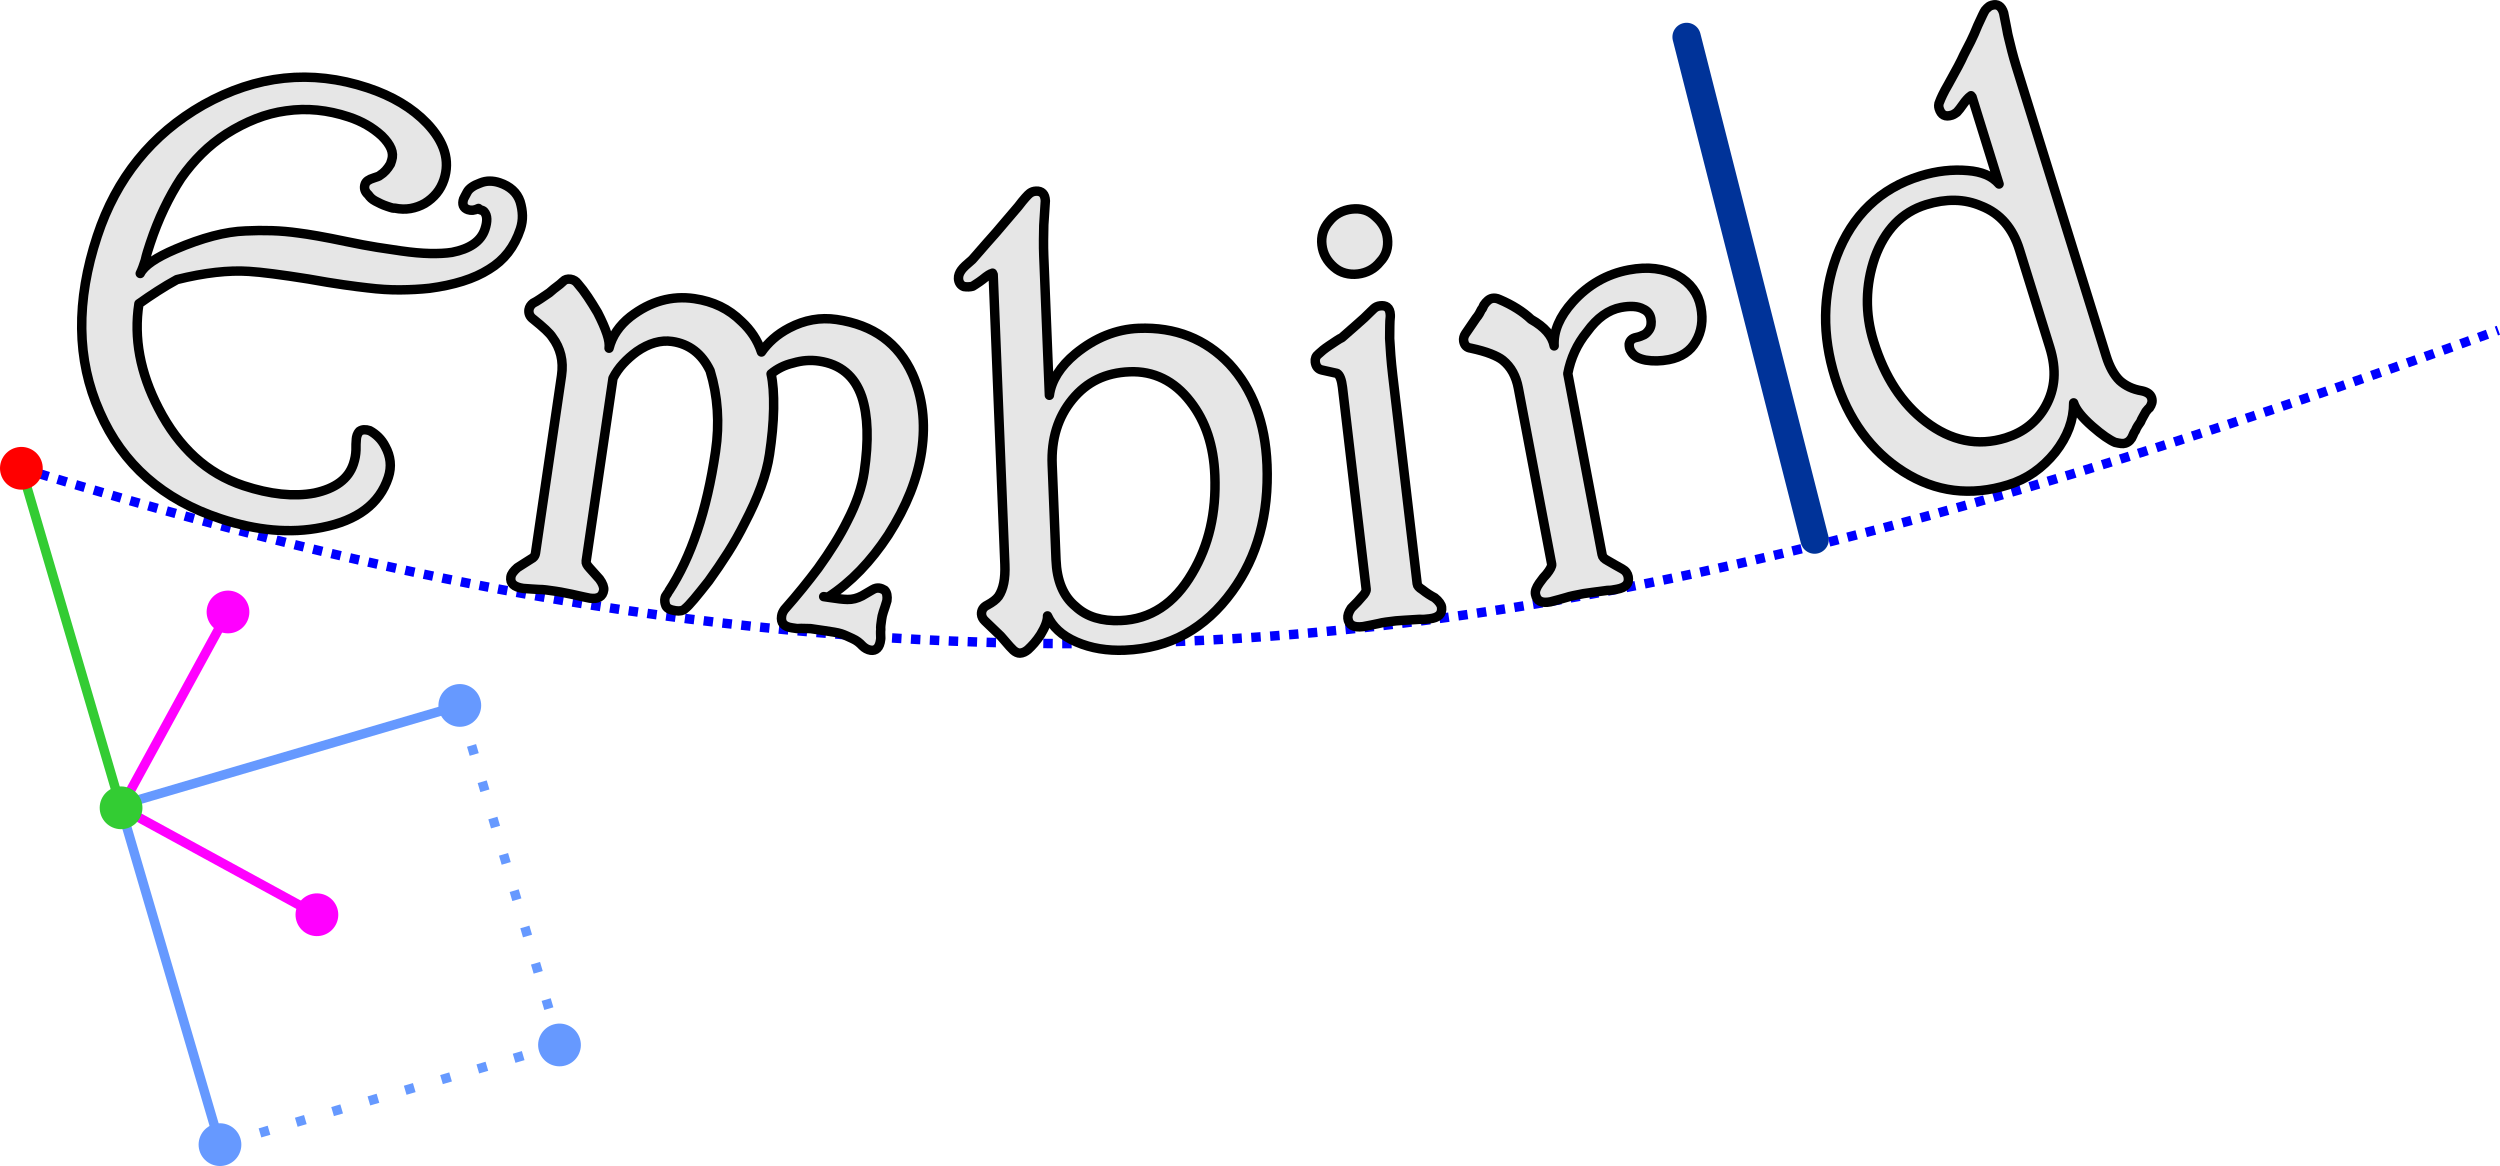 <?xml version="1.0" encoding="UTF-8"?>
<!DOCTYPE svg PUBLIC "-//W3C//DTD SVG 1.1//EN" "http://www.w3.org/Graphics/SVG/1.1/DTD/svg11.dtd">
<!-- Creator: CorelDRAW X6 -->
<svg xmlns="http://www.w3.org/2000/svg" xml:space="preserve" width="186.465mm" height="86.969mm" version="1.1" style="shape-rendering:geometricPrecision; text-rendering:geometricPrecision; image-rendering:optimizeQuality; fill-rule:evenodd; clip-rule:evenodd"
viewBox="0 0 14814999 6909872"
 xmlns:xlink="http://www.w3.org/1999/xlink">
 <defs>
  <style type="text/css">
   <![CDATA[
    .str1 {stroke:black;stroke-width:56061.4;stroke-linejoin:round}
    .str4 {stroke:#33CC33;stroke-width:56061.4}
    .str5 {stroke:#6699FF;stroke-width:56061.4}
    .str3 {stroke:fuchsia;stroke-width:56061.4}
    .str2 {stroke:#003399;stroke-width:168176;stroke-linecap:round;stroke-linejoin:round}
    .str0 {stroke:blue;stroke-width:56061.4;stroke-dasharray:56061.353 56061.353}
    .str6 {stroke:#6699FF;stroke-width:56061.4;stroke-dasharray:56061.353 168184.059}
    .fil0 {fill:none}
    .fil3 {fill:#33CC33}
    .fil4 {fill:#6699FF}
    .fil1 {fill:#E6E6E6}
    .fil2 {fill:red}
    .fil5 {fill:fuchsia}
   ]]>
  </style>
 </defs>
 <g id="Layer_x0020_1">
  <path class="fil0 str0" d="M126662 2775116c1699392,522310 3521505,963856 5722374,1031470 2783769,85522 5385171,-551906 8956389,-1849286"/>
  <path class="fil1 str1" d="M3083716 1356898c-17615,53368 -41887,99863 -72738,139470 -30867,39631 -68511,72794 -112885,99530 -45065,28515 -97114,52001 -156139,70442 -59041,18465 -124748,32480 -197152,42078 -55021,5792 -112854,8907 -173499,9383 -60662,461 -125042,-3496 -193140,-11926 -36246,-3901 -83631,-10011 -142156,-18298 -58524,-8295 -127870,-19672 -208053,-34133 -161447,-25647 -278964,-40759 -352545,-45280 -60002,-4028 -125709,-1994 -197097,6038 -71396,8025 -148035,22231 -229934,42618 -38558,21007 -76655,43667 -114331,67955 -37660,24273 -74574,49308 -110724,75066 -31487,202984 7063,409361 115627,619074 60145,116747 132105,213448 215863,290119 83766,76631 179935,132955 288514,168891 78451,25917 152810,42562 223070,49959 70244,7389 135942,5387 197097,-6038 61742,-13197 111972,-34156 150673,-62870 38701,-28714 65453,-65325 80223,-109834 4696,-14174 8247,-27983 10710,-41418 2455,-13435 3941,-26926 4473,-40497 -79,-11973 -16,-23637 215,-34999 215,-11385 882,-21873 2002,-31455 238,-3194 691,-6475 1327,-9804 1557,-8192 4449,-16049 8621,-23550 2479,-4322 5442,-8247 8899,-11783 15390,-10726 35571,-11958 60487,-3726 18600,9995 35777,22763 51572,38256 15787,15501 29135,33918 40052,55227 16168,29048 25893,58914 29167,89662 3273,30708 -334,62124 -10861,94222 -51779,156759 -183200,255621 -394312,296555 -93054,18576 -189509,23446 -289333,14595 -99824,-8851 -203151,-30955 -310030,-66342 -171044,-56403 -316283,-137150 -435707,-242178 -119416,-105067 -212884,-234868 -280370,-389466 -69163,-155305 -104813,-320049 -106990,-494215 -2161,-174191 28571,-357486 92220,-549943 56403,-171036 136832,-321328 241264,-450835 104424,-129507 233327,-238094 386669,-325745 157522,-88351 317379,-141099 479541,-158261 162170,-17154 326961,1851 494366,57062 73120,24145 139224,53876 198265,89193 59057,35308 110645,76059 154741,122245 51270,54385 85339,109254 102207,164640 16860,55386 15922,111543 -2797,168494 -10059,30255 -24686,57039 -43818,80366 -19140,23303 -42388,43301 -69679,59970 -26632,15072 -54830,25186 -84608,30335 -29779,5141 -61265,4282 -94492,-2542 -4052,540 -8104,365 -12172,-572 -4060,-930 -8700,-2304 -13952,-4116 -3647,-1216 -7055,-2344 -10233,-3393 -3186,-1049 -5705,-1891 -7572,-2495 -14087,-4727 -26593,-9685 -37565,-14873 -10964,-5180 -21404,-10456 -31336,-15795 -9955,-5260 -18282,-10972 -24956,-17138 -6690,-6158 -12625,-13070 -17845,-20713 -10607,-9502 -17352,-19474 -20252,-29898 -2900,-10432 -2535,-20999 1112,-31741 2813,-8772 8382,-16153 16701,-22159 8311,-5967 20117,-11290 35412,-15970 8946,-2884 16550,-5466 22827,-7762 6269,-2296 10901,-4870 13928,-7747 12331,-7699 23470,-17027 33449,-27991 9955,-10948 19307,-23836 28062,-38638 1136,-3408 1812,-5506 2058,-6229 246,-723 350,-1033 294,-890 1152,-3496 2074,-6308 2797,-8470 699,-2145 1359,-4092 1915,-5784 7604,-23009 6428,-46448 -3480,-70291 -9908,-23851 -28269,-49014 -55084,-75479 -27196,-24789 -56943,-46471 -89169,-65024 -32234,-18560 -67884,-34276 -106927,-47171 -62251,-20658 -124191,-34029 -185822,-40131 -61631,-6110 -123532,-4656 -185703,4370 -59947,8033 -119432,23621 -178441,46773 -59009,23152 -117279,52971 -174771,89487 -52653,34077 -101293,73151 -145922,117287 -44620,44144 -85530,92697 -122698,145707 -36143,55330 -69600,115253 -100372,179744 -30772,64499 -58254,133305 -82487,206400 -5927,17710 -11433,34832 -16470,51374 -5045,16518 -9359,33052 -12911,49586 -4600,14190 -9216,27665 -13833,40378 -4616,12720 -9812,24996 -15620,36834 11870,-23740 35380,-47592 70545,-71523 35158,-23955 81518,-48172 139073,-72635 78244,-33505 151992,-59375 221242,-77585 69250,-18218 133837,-28333 193776,-30367 52065,-2638 103939,-3138 155583,-1470 51644,1676 103820,6205 156521,13650 28595,3424 66986,9359 115158,17781 48180,8422 105560,19617 172141,33640 66374,13856 126249,25067 179577,33616 53328,8549 100713,15644 142148,21261 63983,9185 120910,14325 170758,15398 49864,1057 93420,-1168 130651,-6738 52851,-10210 95668,-26688 128458,-49435 32782,-22771 55116,-51946 66946,-87540 7755,-23208 11338,-43595 10805,-61130 -556,-17551 -5824,-31971 -15835,-43270 -1287,-2312 -4354,-4481 -9208,-6491 -4855,-2002 -10893,-4171 -18099,-6467 -3432,-1049 -5466,-1875 -6086,-2503 -620,-628 -564,-1748 143,-3424 -11838,5895 -22842,9336 -33052,10329 -10218,1001 -19752,-32 -28635,-3043 -14214,-4775 -23478,-12609 -27792,-23494 -4322,-10885 -3790,-24384 1518,-40505 1176,-3329 3544,-7961 7079,-13944 3536,-5991 8255,-14802 14174,-26450 5331,-10186 14444,-19839 27347,-28992 12911,-9161 29445,-17368 49634,-24606 18417,-7667 37287,-11489 56618,-11425 19331,56 38828,3353 58477,9916 30438,10059 55982,24424 76655,43103 20673,18687 35563,41387 44692,68114 8509,28317 13086,55839 13721,82574 644,26736 -3385,53392 -12069,79976l-95 -103z"/>
  <path class="fil1 str1" d="M5461819 2672703c-11981,81605 -34458,163790 -67455,246579 -32988,82789 -76576,166611 -130746,251505 -51088,77839 -106164,147511 -165268,208991 -59120,61504 -123174,114681 -192171,159540 -25997,-3806 -33410,-4894 -22270,-3265 3798,548 9201,1351 16240,2384 7039,1033 15231,2233 24582,3615 18385,2773 35436,5125 51111,7008 15668,1899 30994,3043 45947,3408 15040,294 29675,-1343 43858,-4950 14190,-3607 28436,-9113 42721,-16502 20737,-12124 41498,-24257 62227,-36381 7024,-4275 13880,-7182 20586,-8668 11822,-2542 23605,-1375 35356,3528 5156,2105 10384,4767 15700,8048 6571,6809 10964,15668 13173,26569 2185,10909 2328,22930 389,36079 -7516,25441 -14508,47171 -20944,65198 -3130,9018 -5442,17217 -6928,24575 -1470,7365 -2590,13833 -3329,19410 -2002,13133 -3567,24900 -4712,35332 -1136,10416 -1232,18632 -278,24606 -985,7286 -1359,15128 -1081,23558 262,8414 564,18250 882,29524 -159,2225 -365,4394 -596,6499 -2892,24988 -9844,42769 -20864,53296 -10059,9645 -22827,13340 -38232,11068 -9336,-1454 -18218,-4473 -26632,-9113 -8398,-4632 -15962,-10313 -22620,-17066 -8041,-8756 -16661,-16669 -25909,-23701 -9256,-7039 -20014,-13372 -32305,-18965 -12355,-5673 -24058,-11044 -35102,-16041 -11036,-5021 -21937,-9312 -32734,-12863 -10798,-3393 -24710,-6539 -41752,-9431 -17042,-2892 -37573,-6054 -61647,-9518 -33418,-4894 -59398,-8724 -77958,-11433 -9510,270 -20856,32 -34021,-715 -13157,-739 -28356,-612 -45566,429 -1931,-294 -4545,-675 -7890,-1160 -3329,-477 -6896,-1009 -10678,-1581 -3718,-556 -7421,-1088 -11147,-1621 -24066,-3464 -41140,-10861 -51255,-22223 -10122,-11362 -13634,-27212 -10567,-47528 1057,-7270 3003,-13936 5784,-20014 2773,-6062 6563,-12482 11338,-19196 38550,-43651 74280,-85808 107189,-126496 32917,-40695 63466,-79825 91640,-117406 35817,-49729 68337,-98068 97591,-144976 29246,-46908 54719,-92474 76449,-136697 26473,-51183 47981,-100968 64579,-149338 16582,-48378 28126,-94882 34681,-139494 27228,-185640 22469,-334231 -14262,-445813 -21261,-61822 -53034,-110256 -95311,-145286 -42276,-35030 -94953,-57150 -158078,-66319 -25909,-3814 -51525,-4712 -76878,-2741 -25321,1978 -50841,6769 -76536,14365 -25591,5895 -49435,14397 -71539,25536 -22088,11147 -41839,24042 -59239,38717 11489,50976 16534,119981 15152,207004 -787,43500 -3313,87683 -7588,132574 -4306,44875 -9876,90512 -16772,136920 -9050,61099 -25885,125312 -50531,192647 -24654,67328 -56784,138771 -96391,214346 -29787,59851 -62664,118090 -98624,174675 -35952,56586 -74256,113084 -114927,169447 -34864,44358 -64038,80509 -87501,108516 -23462,28007 -41561,46837 -54282,56514 -4616,5085 -11616,8636 -20999,10662 -9383,2034 -20618,2129 -33704,286 -16796,-2376 -30271,-6428 -40425,-12093 -10154,-5665 -16439,-13380 -18878,-23160 -1962,-5808 -3305,-11616 -4068,-17432 -1057,-7913 -556,-16176 1549,-24789 588,-2312 1295,-4688 2169,-7111 5212,-8724 9717,-15636 13467,-20769 3750,-5133 5840,-8613 6277,-10464 65985,-100229 122150,-219192 168486,-356914 46360,-137714 82487,-294680 108412,-470960 12259,-83615 15724,-165419 10392,-245459 -5339,-80024 -19513,-157792 -42594,-233319 -24773,-50953 -55918,-90750 -93420,-119408 -37501,-28650 -81335,-46599 -131477,-53876 -33489,-4910 -67828,-2376 -103049,7635 -35205,9995 -70792,27554 -106807,52605 -29930,21984 -56816,45860 -80644,71602 -23844,25727 -43842,54393 -60010,85999l-158991 1084075c-898,5482 294,11513 3512,18052 3234,6547 8907,14190 17035,22882 19569,21833 39106,43651 58659,65500 9479,12935 16248,24972 20284,36159 4052,11171 5522,20570 4410,28134 -3051,20332 -11600,34419 -25615,42229 -14015,7810 -33116,9908 -57341,6285 -7500,-1192 -20221,-3830 -38169,-7969 -17948,-4139 -40751,-9224 -68400,-15239 -27419,-5824 -48911,-10098 -64499,-12776 -15557,-2685 -26052,-4386 -31479,-5085 -20483,-3083 -38908,-5633 -55299,-7643 -16375,-2002 -30295,-2948 -41776,-2805 -13396,-222 -28118,-1136 -44175,-2685 -16041,-1573 -32615,-2733 -49737,-3488 -27784,-4076 -47663,-11743 -59684,-22978 -12029,-11235 -16621,-26140 -13841,-44684 1422,-9185 5450,-18250 12045,-27149 6595,-8899 15374,-18202 26362,-27896 16677,-10758 32544,-20904 47616,-30462 15072,-9558 29874,-18918 44406,-28094 4267,-3242 7707,-7325 10313,-12228 2614,-4902 4354,-10186 5172,-15819l154073 -1050674c6452,-44485 5061,-85618 -4171,-123389 -9232,-37779 -25782,-72603 -49626,-104456 -7810,-12514 -21365,-27784 -40679,-45780 -19323,-17996 -43484,-38614 -72476,-61814 -10313,-7286 -17599,-15779 -21865,-25488 -4267,-9717 -5585,-20165 -3917,-31391 1184,-7500 3949,-14516 8303,-21055 4354,-6563 9773,-12236 16256,-17058 12093,-5895 25941,-14127 41538,-24725 15620,-10583 33870,-22930 54735,-36993 10726,-9574 19744,-17249 27069,-23049 7333,-5792 14103,-10972 20292,-15501 4322,-3154 9495,-7135 15493,-11958 5991,-4807 12371,-10504 19100,-17122 4616,-5085 10694,-8779 18218,-11092 7508,-2288 15962,-2797 25345,-1478 9256,1438 17384,4362 24296,8779 6936,4410 12776,9868 17503,16327 20983,24010 41108,50508 60399,79476 19307,28976 38733,60113 58350,93396 25123,49030 43476,90917 55044,125645 11576,34705 15779,63156 12625,85276 9240,-36556 24471,-70355 45685,-101389 21206,-31010 47965,-59319 80239,-84942 59851,-46122 121419,-78030 184678,-95692 63260,-17654 128299,-21555 195134,-11687 55624,8080 106648,23303 153056,45685 46416,22366 88621,52430 126615,90146 26791,24710 50134,51978 70005,81844 19871,29866 35769,62696 47663,98481 19061,-27618 42133,-53471 69211,-77545 27077,-24074 59009,-45788 95835,-65127 90377,-47417 183836,-64054 280378,-49904 109350,16113 201228,51239 275619,105369 74391,54131 132296,126933 173706,218422 30065,67145 49721,138922 58961,215339 9248,76417 7802,156465 -4402,240168l167 95z"/>
  <path class="fil1 str1" d="M7508257 2752449c11942,296189 -56832,546821 -206289,751870 -79889,110335 -172562,194634 -278026,252967 -105449,58318 -224643,90186 -357606,95628 -52407,2185 -102438,-652 -150085,-8517 -47647,-7858 -93396,-21182 -137277,-39996 -43786,-19045 -79762,-41696 -107896,-67947 -28134,-26251 -49316,-55108 -63578,-86619 524,13205 -2574,29119 -9344,47782 -6753,18671 -17185,39583 -31272,62751 -12379,19116 -24837,35896 -37406,50325 -12577,14436 -25178,27459 -37859,39075 -7198,5991 -14659,10837 -22405,14516 -7755,3687 -16280,5728 -25576,6189 -5776,159 -12108,-1311 -18949,-4386 -6849,-3083 -13284,-7365 -19299,-12824 -7635,-7119 -14818,-14516 -21539,-22127 -6714,-7635 -13944,-15938 -21667,-24948 -9669,-10805 -16884,-19100 -21667,-24940 -4767,-5840 -8056,-9606 -9844,-11346l-93769 -90114c-5935,-5482 -10718,-11695 -14365,-18663 -3655,-6960 -5657,-14238 -6046,-21818 -532,-11330 2010,-21603 7691,-30827 5649,-9232 14897,-16963 27705,-23184 14699,-8025 27506,-16200 38439,-24551 10941,-8358 19950,-17313 27085,-26902 14182,-21063 24384,-47139 30645,-78228 6253,-31090 8509,-68090 6777,-111066l-66644 -1653429c-667,-16717 -1224,-30144 -1621,-40298 -413,-10146 -707,-17956 -930,-23430 -1454,-2709 -2463,-4862 -3051,-6436 -755,-2177 -1104,-2852 -1025,-2034 0,238 16,620 24,1120 -5538,222 -13078,3345 -22612,9359 -9534,6015 -21539,14945 -36000,26799 -12919,9828 -24479,17964 -34689,24400 -10241,6436 -18155,11600 -23780,15501 -3734,1081 -7659,1955 -11807,2590 -8366,1279 -17225,1629 -26585,1065 -4664,-286 -9359,-810 -14087,-1549 -9622,-3512 -17209,-9487 -22787,-17869 -5585,-8374 -8644,-18266 -9169,-29667 -294,-9312 1073,-17956 4100,-25973 3035,-8017 7262,-15867 12665,-23526 5339,-7635 13419,-16574 24265,-26791 10853,-10218 24463,-22183 40815,-35904 34109,-39003 62823,-71936 86134,-98759 23319,-26847 41291,-47131 53884,-60844 21436,-25194 43095,-50627 64984,-76330 21889,-25679 44453,-52089 67677,-79253 16184,-21381 30208,-38693 42038,-51922 11830,-13237 20554,-21889 26171,-25933 5387,-3965 11068,-7008 16995,-9121 5935,-2113 12633,-3337 20030,-3615 16947,-771 30120,3559 39472,12959 9383,9399 14532,24368 15438,44914 -2241,41482 -4370,74264 -6372,98362 -2002,24098 -2972,38995 -2884,44716 -739,29985 -1255,60201 -1510,90655 -254,30454 207,61567 1414,93348l33243 824839c5832,-43571 21786,-86158 47886,-127735 26108,-41569 61909,-81192 107411,-118860 58238,-47425 118598,-83655 181031,-108690 62425,-25035 126496,-38892 192187,-41553 108722,-4306 207934,11274 297611,46678 89670,35428 169797,90250 240398,164466 68790,74280 121895,161168 159309,260674 37414,99498 58659,211144 63728,334954l64 24zm-309084 65031c-3464,-88033 -17193,-168383 -41164,-241034 -23971,-72651 -58691,-138080 -104146,-196231 -47719,-61909 -101826,-107626 -162320,-137094 -60487,-29493 -126432,-42785 -197828,-39901 -71078,2789 -134639,17710 -190661,44771 -56022,27053 -105425,66764 -148234,119107 -85896,104845 -125749,234129 -119551,387861l22660 562401c2415,61861 13181,115873 32345,162066 19140,46170 47131,84481 83949,114911 33076,30510 71666,52589 115801,66207 44136,13626 94270,19283 150427,16947 88184,-3472 167771,-28436 238745,-74876 70974,-46440 132836,-114800 185600,-205097 98489,-165443 143268,-358782 134353,-579992l24 -48z"/>
  <g id="_1120210224">
   <path class="fil1 str1" d="M8221895 1410647c3353,27943 1502,53670 -5578,77156 -7079,23510 -19855,44835 -38304,63999 -16613,20840 -36087,37295 -58437,49348 -22358,12077 -46646,19633 -72897,22715 -26315,3091 -51556,1319 -75694,-5276 -24145,-6618 -45836,-18242 -65016,-34879 -21023,-18218 -37525,-38169 -49515,-59835 -11989,-21643 -19513,-45478 -22548,-71499 -3138,-26068 -1160,-50857 5911,-74367 7079,-23502 19728,-45748 37978,-66779 16605,-20840 36079,-37295 58437,-49348 22350,-12077 46638,-19641 72889,-22715 27935,-3353 53670,-1502 77156,5578 23510,7079 44835,19855 63999,38312 42086,36619 65969,79158 71642,127592l-24 0z"/>
   <path class="fil1 str1" d="M8502289 3542567c12522,10027 22167,19919 28984,29667 6817,9741 10655,18417 11560,26021 2384,20411 -2352,36238 -14262,47473 -11910,11235 -30899,18345 -56999,21325 -11163,1382 -21444,2439 -30804,3146 -9352,699 -17877,596 -25536,-318 -37573,2439 -68353,4322 -92371,5649 -23995,1327 -40703,2503 -50126,3512 -22294,2542 -41990,5013 -59096,7405 -17106,2407 -32043,5260 -44803,8565 -12768,3234 -26759,6118 -41943,8700 -15207,2582 -31987,5808 -50333,9685 -27864,3361 -49085,969 -63641,-7175 -14579,-8136 -23025,-22405 -25345,-42833 -945,-7453 79,-16073 3107,-25870 3027,-9796 8501,-20832 16423,-33100 15167,-14921 27975,-27919 38399,-38971 10416,-11052 18902,-20721 25409,-28952 8517,-8636 14945,-16788 19331,-24471 4370,-7691 6277,-14349 5681,-20038l-140376 -1196293c-2622,-22445 -6674,-40687 -12093,-54782 -5442,-14087 -12196,-23510 -20324,-28301 -17511,-3695 -33831,-7270 -48966,-10790 -15128,-3488 -28539,-6483 -40242,-8986 -11624,-2487 -20761,-7882 -27395,-16145 -6634,-8263 -10734,-18957 -12275,-32091 -1184,-9320 -127,-17924 3107,-25878 3234,-7929 9145,-15231 17734,-21921 6777,-6547 15342,-14015 25719,-22374 10345,-8382 22541,-17201 36556,-26473 17527,-11664 32416,-21579 44676,-29795 12267,-8207 22008,-13745 29215,-16653 29286,-26116 55418,-48998 78356,-68694 22962,-19696 41347,-36024 55171,-48974 13666,-13086 25385,-24551 35173,-34347 9788,-9796 17289,-16987 22493,-21524 5069,-4362 10496,-7850 16240,-10408 5752,-2558 12331,-4290 19704,-5148 17567,-2113 31415,508 41530,7874 11815,8581 18155,24098 18973,46591 111,3265 103,6674 -24,10225 -1827,15247 -2844,33481 -3019,54671 -199,21190 -421,45939 -723,74232 1557,29961 3679,62910 6404,98894 2709,35952 6563,75336 11505,118113l145183 1237291c556,5522 3265,11020 8072,16510 4807,5498 12275,11401 22374,17678 24980,19744 49530,35753 73628,48029l-8 48z"/>
  </g>
  <path class="fil1 str1" d="M10079261 1820294c7310,38630 8454,74860 3401,108682 -5053,33815 -16208,65675 -33449,95597 -15795,27888 -37064,50849 -63808,68885 -26736,18036 -58572,30581 -95485,37668 -47925,9073 -93579,10075 -136920,3035 -19871,-3726 -37017,-9391 -51437,-17003 -14405,-7619 -25798,-18195 -34164,-31709 -2956,-3893 -5339,-7961 -7127,-12156 -3035,-7151 -4791,-15056 -5323,-23701 -238,-3599 -358,-7389 -310,-11338 1851,-9987 6173,-18290 12951,-24876 6769,-6610 16574,-11187 29389,-13682 9113,-1812 17432,-4171 24916,-7119 7492,-2932 14691,-6030 21627,-9352 10353,-5784 20022,-15247 28984,-28396 5951,-8851 9781,-18949 11441,-30343 1661,-11362 1263,-23558 -1176,-36524 -2471,-12990 -7468,-24281 -15016,-33918 -7548,-9638 -17559,-17106 -30033,-22477 -15152,-8573 -33918,-13618 -56324,-15112 -22405,-1494 -47488,413 -75313,5665 -36874,6904 -72134,22342 -105790,46297 -33656,23955 -65611,56896 -95859,98838 -29429,36206 -53582,74995 -72492,116365 -18902,41371 -32615,84871 -41156,130468l203222 1072833c1295,7222 4561,13610 9844,19148 5268,5522 13149,11044 23645,16518 17011,9979 32361,18854 46082,26593 13721,7739 26895,15112 39519,22119 10551,5705 18703,12601 24439,20665 5728,8064 9455,16756 11147,26052 3822,20213 183,36325 -10893,48362 -11084,12045 -29540,20475 -55362,25290 -11044,2169 -21206,3933 -30502,5307 -9272,1367 -17781,1859 -25496,1502 -37303,5085 -67892,9121 -91743,12116 -23851,2995 -40441,5363 -49753,7032 -22215,4139 -42300,8112 -60280,11910 -17980,3798 -33298,7818 -45939,12045 -12506,4108 -26251,8001 -41236,11624 -14977,3639 -31487,8025 -49546,13205 -25798,4958 -46050,3877 -60757,-3281 -14722,-7151 -23987,-20832 -27832,-41037 -1732,-9145 -747,-19029 2964,-29675 3718,-10647 10067,-22501 19037,-35579 9042,-13165 17273,-24273 24710,-33322 7445,-9042 13602,-15938 18528,-20689 10885,-13602 18965,-25456 24281,-35634 5323,-10154 7468,-18044 6499,-23661l-197637 -1043364c-6555,-35038 -17432,-66390 -32615,-94079 -15191,-27665 -35158,-51572 -59899,-71729 -15660,-12466 -39170,-24884 -70530,-37239 -31384,-12339 -70903,-23653 -118598,-33870 -11735,-1502 -21102,-5625 -28110,-12331 -7008,-6714 -11719,-16478 -14135,-29302 -1343,-7476 -1025,-15001 961,-22628 1970,-7612 5244,-14754 9796,-21428l62751 -92093c7659,-9089 13960,-17932 18846,-26481 4902,-8557 9344,-17050 13316,-25417 1692,-318 3496,-2582 5411,-6753 1907,-4187 4862,-10456 8843,-18862 7461,-11028 15302,-19998 23542,-26902 8239,-6896 16971,-11242 26156,-13062 5585,-1144 12093,-1255 19513,-358 7413,906 15350,3377 23836,7421 37549,15954 72142,33910 103764,53853 31622,19942 59184,41140 82686,63578 40536,22866 72087,47457 94643,73724 22564,26291 36596,54170 42110,83679 -5005,-86881 31940,-174079 110844,-261596 91561,-101357 201856,-164267 330870,-188699 57007,-10718 109366,-13165 157108,-7325 47743,5848 91656,19307 131787,40449 38431,21452 69219,47910 92371,79396 23152,31487 38582,67574 46273,108206l-8 -24z"/>
  <path class="fil1 str1" d="M12737646 2416939c-1883,755 -4719,3281 -8478,7540 -3742,4282 -7794,9137 -12172,14579 -6356,11695 -12466,22604 -18322,32702 -5872,10075 -10480,19537 -13785,28341 -5554,7437 -10956,15350 -16224,23693 -5276,8342 -10122,18028 -14564,29079 -4195,5466 -7405,10893 -9685,16248 -2264,5371 -3973,9344 -5133,11910 -4346,11258 -10241,20777 -17662,28563 -7413,7794 -16470,13388 -27212,16788 -6928,2153 -15104,2733 -24519,1716 -9391,-1009 -21365,-3186 -35912,-6531 -15835,-6690 -34975,-17781 -57468,-33251 -22469,-15445 -48553,-36167 -78236,-62155 -29818,-26179 -54027,-50929 -72627,-74216 -18600,-23279 -31010,-44811 -37223,-64555 238,102080 -36190,199830 -109366,293250 -38224,47218 -80270,86793 -126210,118725 -45899,31940 -96566,56498 -151968,73684 -111161,34514 -218660,45288 -322440,32313 -103804,-12959 -203461,-49801 -299002,-110502 -95541,-60709 -177170,-137531 -244887,-230451 -67717,-92919 -121085,-202078 -160096,-327469 -38868,-125526 -57491,-248248 -55855,-368197 1661,-119925 23256,-236481 64825,-349645 46575,-122420 111352,-223244 194403,-302450 83035,-79230 183749,-137166 302093,-173825 48482,-14953 96248,-25051 143339,-30263 47083,-5204 92887,-5832 137404,-1883 40314,3027 75996,10956 107054,23740 31058,12784 57325,31479 78801,56085l-141266 -455125c-4958,-15962 -8930,-28809 -11950,-38526 -3011,-9717 -5323,-17178 -6944,-22405 -2098,-2264 -3647,-4068 -4624,-5427 -1287,-1907 -1796,-2463 -1518,-1692 56,230 175,572 326,1049 -7159,2225 -19267,13848 -36341,34848 -12299,17575 -22556,31550 -30692,41927 -8152,10392 -13785,17035 -16892,19966 -4799,3544 -9653,6849 -14603,9947 -4926,3083 -10082,5498 -15438,7230 -19617,6173 -35531,6046 -47767,-397 -12236,-6444 -21365,-19482 -27379,-39138 -1796,-5490 -2598,-11799 -2423,-18894 175,-7095 2050,-14238 5641,-21396 3099,-8994 8819,-22199 17146,-39686 8335,-17495 19537,-38312 33632,-62505 23995,-42721 43508,-78411 58604,-107078 15088,-28666 26021,-50873 32845,-66668 13713,-25711 27673,-52947 41895,-81756 14230,-28809 27975,-59907 41251,-93348 11703,-25313 21230,-45788 28579,-61424 7341,-15620 13110,-26084 17273,-31391 1454,-2415 4036,-5188 7739,-8279 3702,-3115 7167,-6150 10432,-9121 3051,-2821 6308,-4990 9773,-6475 3456,-1486 6992,-2749 10599,-3798 16224,-4958 30239,-3575 42062,4139 11807,7699 20816,21452 27045,41204 8454,40441 14715,72206 18790,95342 4076,23128 7111,38216 9153,45288 6483,27459 13443,55728 20936,84831 7484,29119 15922,58906 25282,89391l533926 1720160c9510,30605 21007,58151 34474,82606 13491,24471 28690,44946 45598,61480 16176,14699 35165,27316 56919,37827 21754,10504 47067,18226 75924,23097 14850,3250 27045,8319 36627,15159 9574,6841 16057,15636 19482,26362 3202,10631 3544,20658 1009,30128 -2550,9455 -7246,19100 -14111,28928l111 56zm-590718 -358845l-179101 -576965c-19958,-64531 -48633,-118479 -86078,-161868 -37446,-43381 -84100,-76051 -139931,-98004 -50031,-21722 -102509,-33092 -157434,-34125 -54917,-1049 -111980,7667 -171148,26108 -71650,22334 -132701,59772 -183177,112361 -50484,52589 -90504,119853 -120060,201792 -27880,81343 -42491,163465 -43842,246405 -1351,82932 10996,166516 37072,250751 32861,105624 75066,197788 126575,276485 51525,78721 112075,144547 181627,197542 74860,57396 151936,94190 231213,110438 79277,16248 160167,11592 242710,-13944 53733,-16756 100268,-40854 139629,-72317 39345,-31447 71650,-69807 96892,-115023 28984,-51970 45550,-106704 49705,-164227 4163,-57531 -4044,-119321 -24622,-185377l-32 -32z"/>
  <line class="fil0 str2" x1="10753372" y1="3197491" x2="9994843" y2= "218986" />
  <line class="fil0 str3" x1="717460" y1="4787112" x2="1351129" y2= "3626596" />
  <line class="fil0 str3" x1="717460" y1="4787112" x2="1877968" y2= "5420782" />
  <line class="fil0 str4" x1="126662" y1="2775108" x2="717460" y2= "4787112" />
  <line class="fil0 str5" x1="712788" y1="4771214" x2="1303585" y2= "6783217" />
  <line class="fil0 str6" x1="3315581" y1="6192420" x2="2724792" y2= "4180424" />
  <line class="fil0 str5" x1="712788" y1="4771214" x2="2724792" y2= "4180424" />
  <line class="fil0 str6" x1="3315581" y1="6192420" x2="1303585" y2= "6783217" />
  <circle class="fil2" transform="matrix(0.874 -0.257 0.257 0.874 126658 2.77511E+006)" r="139041"/>
  <circle class="fil3" transform="matrix(0.874 -0.257 0.257 0.874 717453 4.78711E+006)" r="139041"/>
  <circle class="fil4" transform="matrix(0.874 -0.257 0.257 0.874 2.72479E+006 4.18042E+006)" r="139041"/>
  <circle class="fil5" transform="matrix(0.874 -0.257 0.257 0.874 1.35113E+006 3.62659E+006)" r="139041"/>
  <circle class="fil5" transform="matrix(0.874 -0.257 -0.257 -0.874 1.87797E+006 5.42079E+006)" r="139041"/>
  <circle class="fil4" transform="matrix(0.874 -0.257 0.257 0.874 3.31559E+006 6.19242E+006)" r="139041"/>
  <circle class="fil4" transform="matrix(0.874 -0.257 0.257 0.874 1.30358E+006 6.78321E+006)" r="139041"/>
 </g>
</svg>
